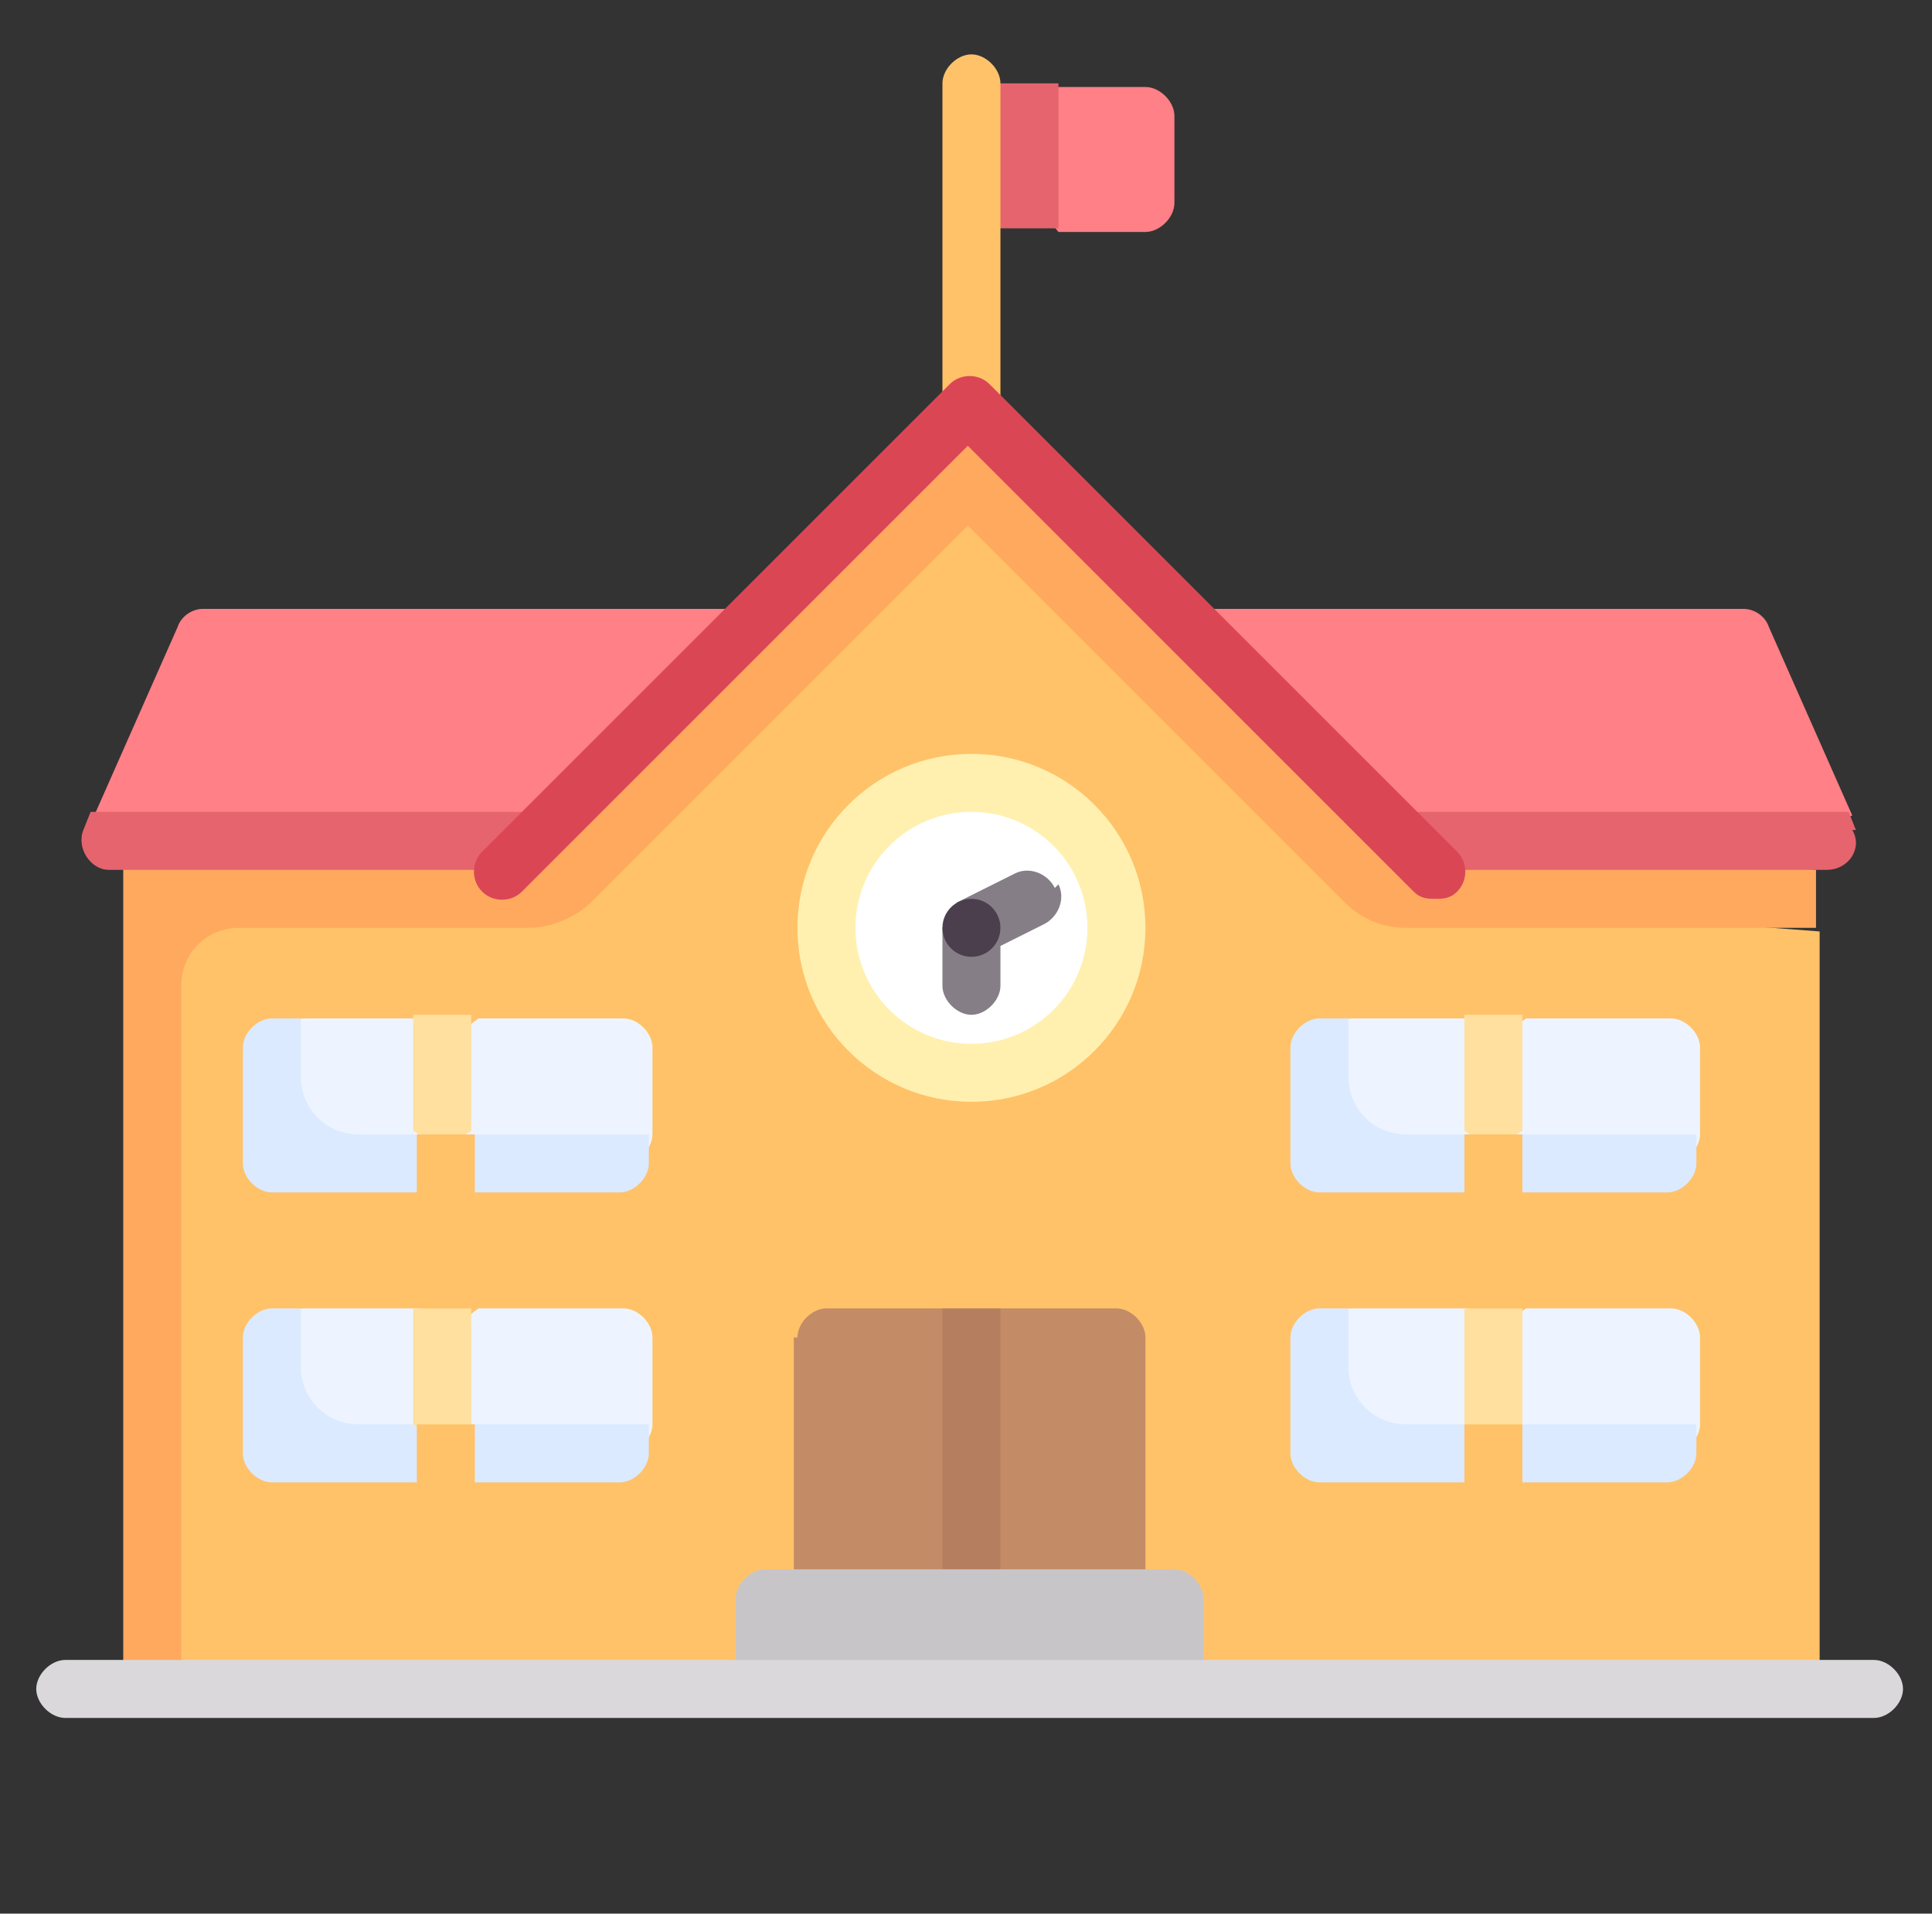 <?xml version="1.0" encoding="UTF-8"?>
<svg xmlns="http://www.w3.org/2000/svg" version="1.1" viewBox="0 0 53.3 52.8">
  <rect x="0" y="0" width="53.3" height="52.8" fill="#333333" stroke="none"/>
  <defs>
    <style>
      .cls-1 {
        fill: #dbeaff;
      }

      .cls-2 {
        fill: #c38c66;
      }

      .cls-3 {
        fill: #edf4ff;
      }

      .cls-4 {
        fill: #ff8086;
      }

      .cls-5 {
        fill: #dad8db;
      }

      .cls-6 {
        fill: #fff;
      }

      .cls-7 {
        fill: #db4655;
      }

      .cls-8 {
        fill: #c8c5c9;
      }

      .cls-9 {
        fill: #b57f5f;
      }

      .cls-10 {
        fill: #4b3f4e;
      }

      .cls-11 {
        fill: #e5646e;
      }

      .cls-12 {
        fill: #ffa95f;
      }

      .cls-13 {
        fill: #857e87;
      }

      .cls-14 {
        fill: #ffc269;
      }

      .cls-15 {
        fill: #ffe09f;
      }

      .cls-16 {
        fill: #fff0af;
      }
    </style>
  </defs>
  <!-- Generator: Adobe Illustrator 28.7.1, SVG Export Plug-In . SVG Version: 1.2.0 Build 142)  -->
  <g>
    <g id="_レイヤー_1" data-name="レイヤー_1">
      <g>
        <path class="cls-4" d="M28.4,3.2v2.2l.8,1h2.4c.4,0,.8-.4.8-.8v-2.4c0-.4-.4-.8-.8-.8h-2.4l-.8.9Z"/>
        <path class="cls-11" d="M26.8,2.3h2.4v4h-2.4V2.3Z"/>
        <path class="cls-14" d="M27.6,11.2h-1.6V2.3c0-.4.4-.8.8-.8s.8.4.8.8v8.9Z"/>
        <path class="cls-4" d="M48,16.8H5.6c-.3,0-.6.2-.7.5l-2.3,5.2,2.1.7h44.6l1.8-.7-2.3-5.2c-.1-.3-.4-.5-.7-.5Z"/>
        <path class="cls-11" d="M51.2,22.9l-.2-.5H2.5l-.2.5c-.2.5.2,1.1.7,1.1h.4l.5.8h45.5l.6-.8h.4c.6,0,1-.6.7-1.1Z"/>
        <path class="cls-14" d="M50.1,46.6H4.4v-21.7h9.5l12.9-11.7,12.9,11.7,10.5.8v20.9Z"/>
        <path class="cls-2" d="M21.9,36.9v8h9.7v-8c0-.4-.4-.8-.8-.8h-3.2l-.8.9-.8-.9h-3.2c-.4,0-.8.4-.8.8Z"/>
        <path class="cls-9" d="M26,36.1h1.6v8h-1.6v-8Z"/>
        <circle class="cls-16" cx="26.8" cy="25.6" r="4.8"/>
        <circle class="cls-6" cx="26.8" cy="25.6" r="3.2"/>
        <path class="cls-13" d="M29.1,24.5c-.2-.4-.7-.6-1.1-.4l-1.6.8-.4.7v1.6c0,.4.4.8.8.8s.8-.4.8-.8v-1.1l1.2-.6c.4-.2.6-.7.4-1.1Z"/>
        <path class="cls-8" d="M20.3,44.1v2.4h12.9v-2.4c0-.4-.4-.8-.8-.8h-11.3c-.4,0-.8.4-.8.8Z"/>
        <path class="cls-12" d="M39.6,24l-12.9-12.9-12.9,12.9H3.4v22.5h1.6v-19.3c0-.9.7-1.6,1.6-1.6h8c.6,0,1.3-.3,1.7-.7l10.4-10.4,10.4,10.4c.5.5,1.1.7,1.7.7h11.3v-1.6h-10.5Z"/>
        <path class="cls-7" d="M39.6,24.8c-.2,0-.4,0-.6-.2l-12.3-12.3-12.3,12.3c-.3.3-.8.3-1.1,0s-.3-.8,0-1.1l12.9-12.9c.3-.3.8-.3,1.1,0l12.9,12.9c.3.3.3.8,0,1.1-.2.2-.4.2-.6.2Z"/>
        <path class="cls-5" d="M51.7,47.4H1.8c-.4,0-.8-.4-.8-.8s.4-.8.8-.8h49.9c.4,0,.8.4.8.8s-.4.8-.8.8Z"/>
        <path class="cls-3" d="M8.3,40.1h8.9c.4,0,.8-.4.8-.8v-2.4c0-.4-.4-.8-.8-.8h-4l-.8.6-.8-.6h-3.2c-.4,0-.8.4-.8.8v2.4c0,.4.4.8.8.8Z"/>
        <path class="cls-1" d="M8.3,37.7v-1.6h-.8c-.4,0-.8.4-.8.8v3.2c0,.4.4.8.8.8h4l.8-.5.8.5h4c.4,0,.8-.4.8-.8v-.8h-8c-.9,0-1.6-.7-1.6-1.6Z"/>
        <path class="cls-15" d="M12.2,39.8l-.8-.5v-3.2h1.6v3.2l-.8.5Z"/>
        <path class="cls-14" d="M11.5,39.3h1.6v1.6h-1.6v-1.6Z"/>
        <circle class="cls-10" cx="26.8" cy="25.6" r=".8"/>
        <path class="cls-3" d="M8.3,32.1h8.9c.4,0,.8-.4.8-.8v-2.4c0-.4-.4-.8-.8-.8h-4l-.8.6-.8-.6h-3.2c-.4,0-.8.4-.8.8v2.4c0,.4.4.8.8.8Z"/>
        <path class="cls-1" d="M8.3,29.7v-1.6h-.8c-.4,0-.8.4-.8.8v3.2c0,.4.4.8.8.8h4l.8-.5.8.5h4c.4,0,.8-.4.8-.8v-.8h-8c-.9,0-1.6-.7-1.6-1.6Z"/>
        <path class="cls-15" d="M12.2,31.7l-.8-.5v-3.2h1.6v3.2l-.8.5Z"/>
        <path class="cls-14" d="M11.5,31.3h1.6v1.6h-1.6v-1.6Z"/>
        <path class="cls-3" d="M37.2,40.1h8.9c.4,0,.8-.4.8-.8v-2.4c0-.4-.4-.8-.8-.8h-4l-.8.6-.8-.6h-3.2c-.4,0-.8.4-.8.8v2.4c0,.4.4.8.8.8h0Z"/>
        <path class="cls-1" d="M37.2,37.7v-1.6h-.8c-.4,0-.8.4-.8.8v3.2c0,.4.4.8.8.8h4l.8-.5.8.5h4c.4,0,.8-.4.8-.8v-.8h-8c-.9,0-1.6-.7-1.6-1.6Z"/>
        <path class="cls-15" d="M41.2,39.8l-.8-.5v-3.2h1.6v3.2l-.8.5Z"/>
        <path class="cls-14" d="M40.4,39.3h1.6v1.6h-1.6v-1.6Z"/>
        <path class="cls-3" d="M37.2,32.1h8.9c.4,0,.8-.4.8-.8v-2.4c0-.4-.4-.8-.8-.8h-4l-.8.6-.8-.6h-3.2c-.4,0-.8.4-.8.8v2.4c0,.4.4.8.8.8h0Z"/>
        <path class="cls-1" d="M37.2,29.7v-1.6h-.8c-.4,0-.8.4-.8.8v3.2c0,.4.4.8.8.8h4l.8-.5.8.5h4c.4,0,.8-.4.8-.8v-.8h-8c-.9,0-1.6-.7-1.6-1.6Z"/>
        <path class="cls-15" d="M41.2,31.7l-.8-.5v-3.2h1.6v3.2l-.8.5Z"/>
        <path class="cls-14" d="M40.4,31.3h1.6v1.6h-1.6v-1.6Z"/>
      </g>
    </g>
  </g>
</svg>